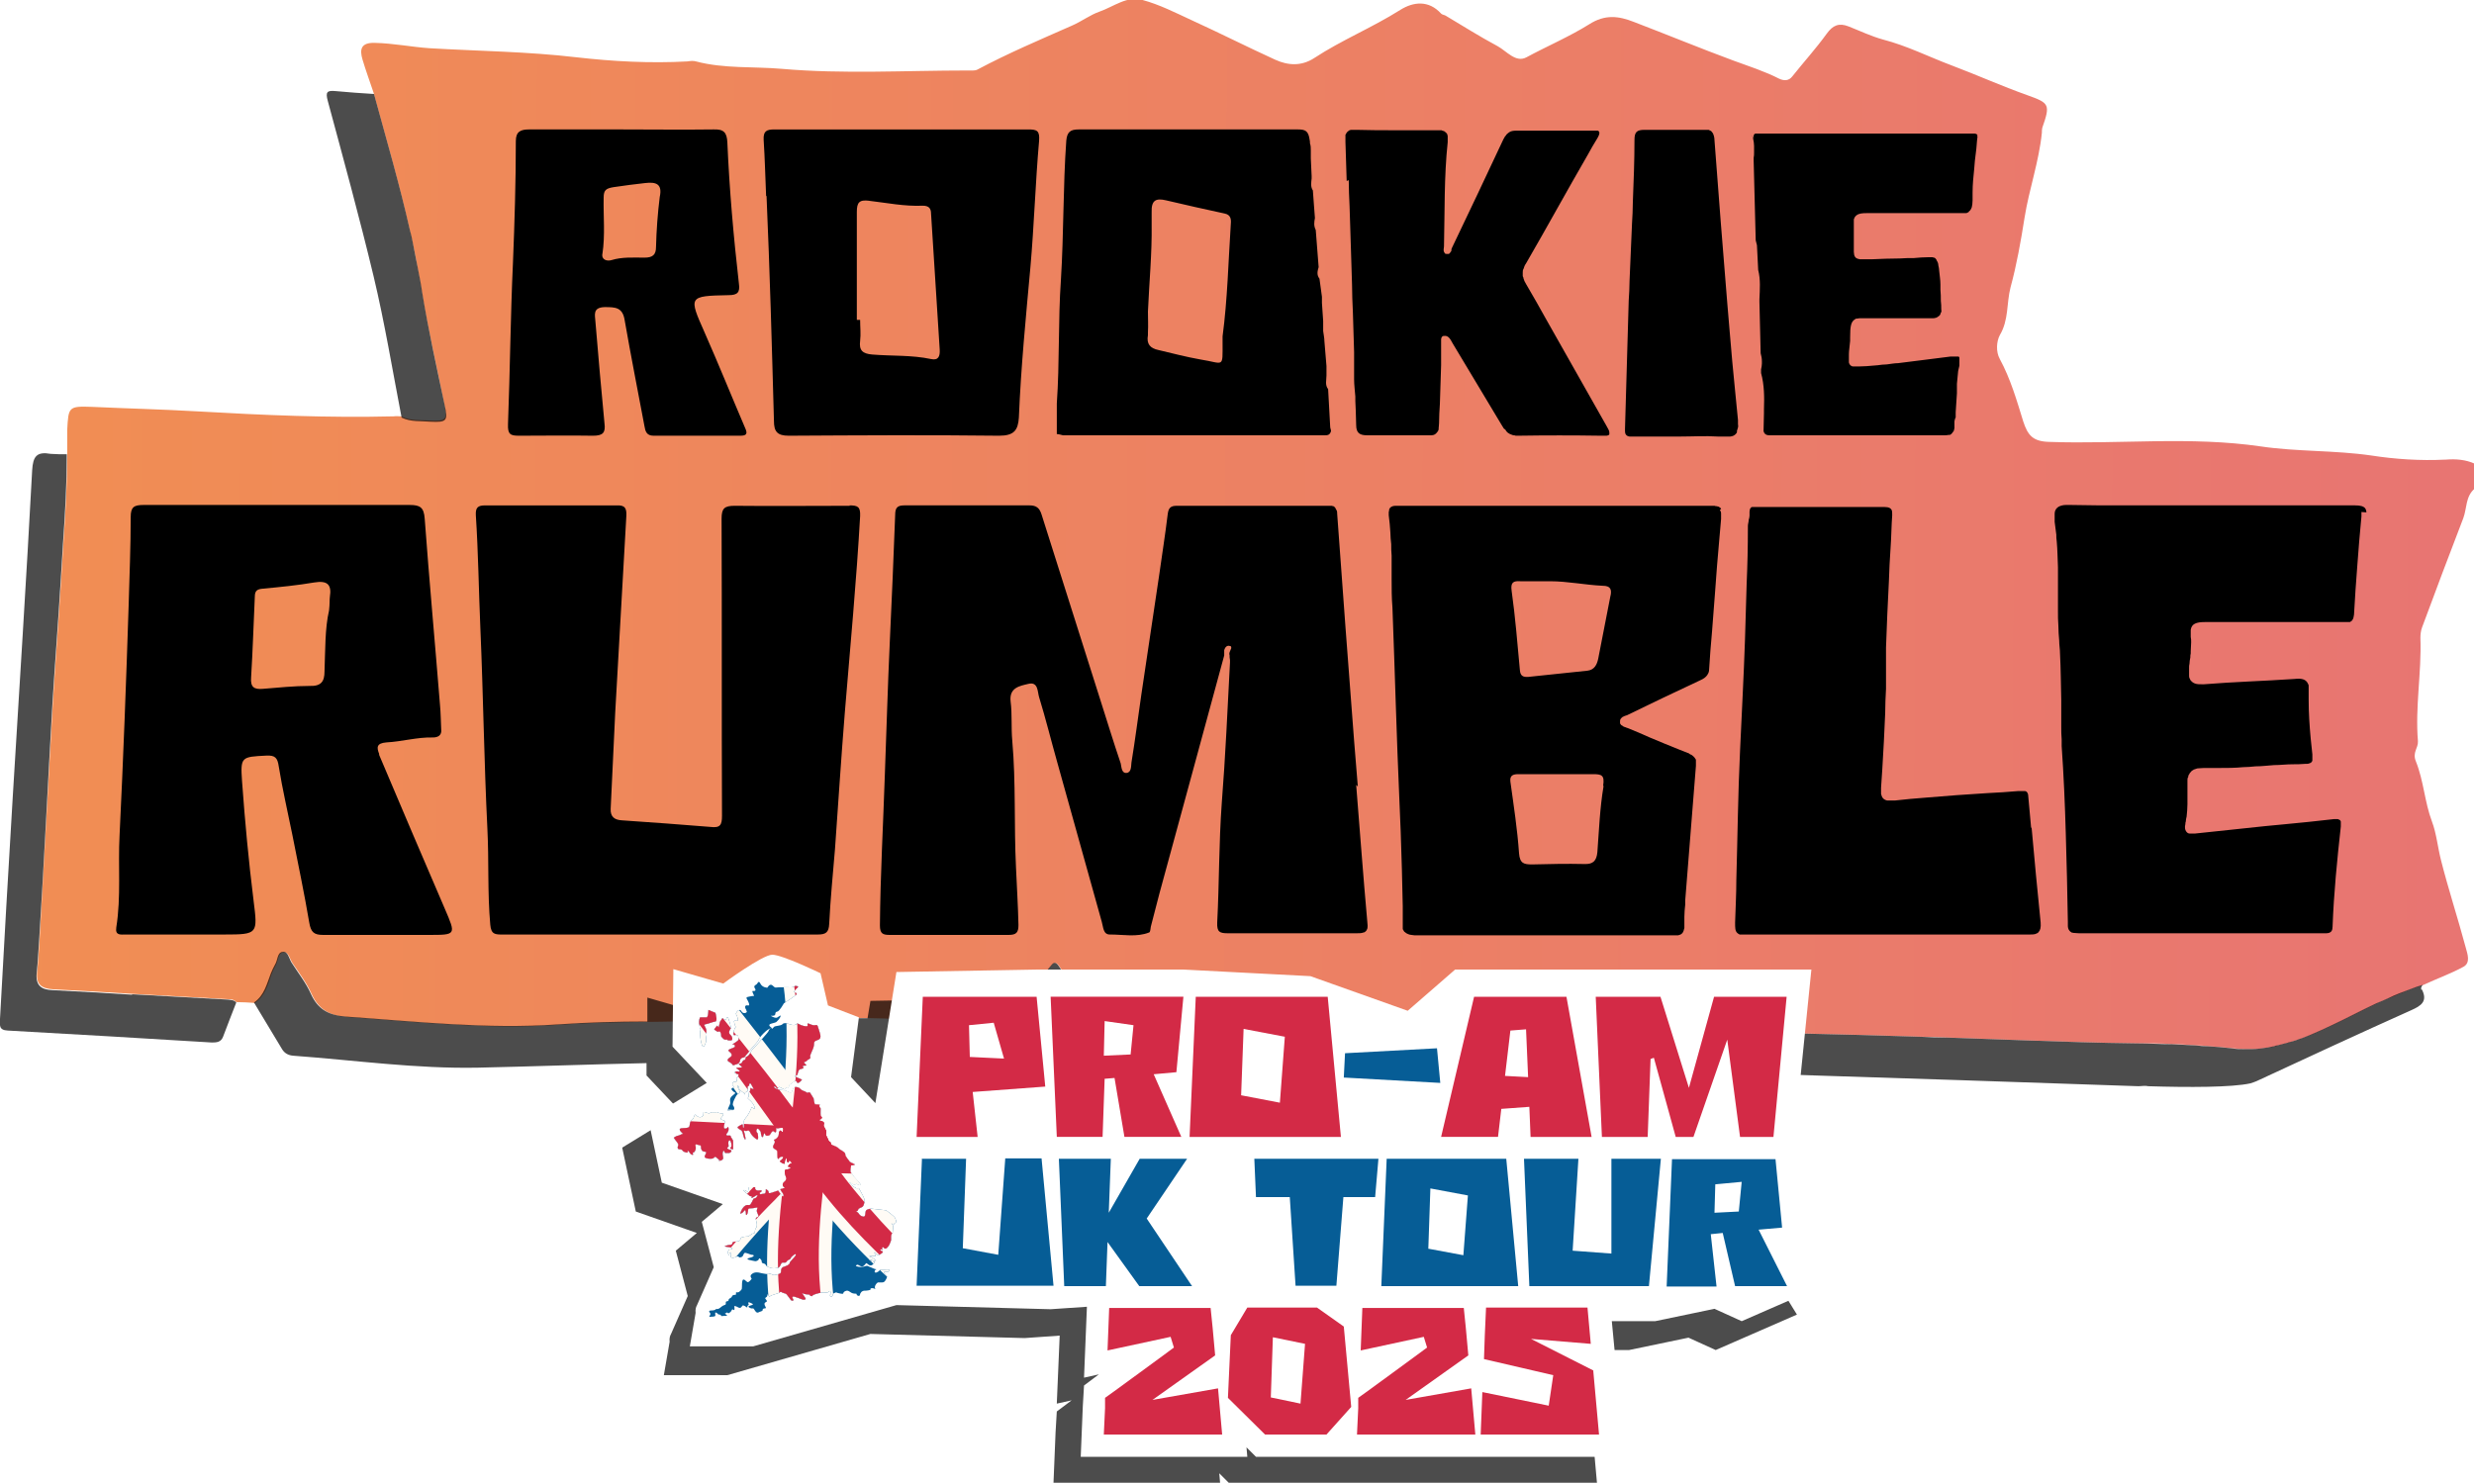 <svg xmlns="http://www.w3.org/2000/svg" xmlns:xlink="http://www.w3.org/1999/xlink" id="Layer_1" viewBox="0 0 600 360"><defs><style>      .st0 {        fill: #fffbf5;      }      .st1 {        fill: #fff;      }      .st2 {        fill: none;      }      .st3 {        fill: #d32a46;      }      .st4 {        clip-path: url(#clippath-1);      }      .st5 {        filter: url(#drop-shadow-1);      }      .st6 {        clip-path: url(#clippath-3);      }      .st7 {        fill: #065d96;      }      .st8 {        clip-path: url(#clippath-2);      }      .st9 {        fill: url(#linear-gradient);      }      .st10 {        clip-path: url(#clippath);      }      .st11 {        opacity: .7;      }    </style><linearGradient id="linear-gradient" x1="-1.6" y1="126" x2="595.9" y2="127.9" gradientUnits="userSpaceOnUse"><stop offset="0" stop-color="#f18e53"></stop><stop offset="1" stop-color="#e87572"></stop></linearGradient><filter id="drop-shadow-1" x="158.9" y="235.1" width="72.5" height="86.9" filterUnits="userSpaceOnUse"><feGaussianBlur stdDeviation=".3"></feGaussianBlur></filter><clipPath id="clippath"><path class="st2" d="M217,297c-.4-.2.2-.3.3-.5.1-.3,0-.5-.2-1-.2-.5-2.2-1.9-2.2-1.9l-3.6-.4s-.5,0-1.1.3,0,1.9-1,1.6-.8-.9-1.4-1.1c-.5-.2.2,0,.3-.5.1-.4.6-.5,1-.7.4-.2.5-1,.6-1.5,0-.6-.8-2-1.2-2.7-.4-.8-.4,0-1.1-.5-.7-.4-.8-.5-1.2-.9-.4-.4,0-.6,0-.5s.8.9,1.3.6c.5-.3.1,0,1,.2.9.2-1.4-1.9-1.6-2.3-.2-.4-.2-.3-.5-.7-.3-.3,0-1.5,0-1.7,0-.2.3,0,.8-.2.5-.2-1-.5-1.2-.9s-1-1.1-1-1.7c0-.6-1.1-.9-1.7-1.5s-1.9-.7-1.8-1.1c.1-.4-.5-.4-.6-.8s-.4-.7-.5-1.1c-.2-.4,0-.4,0-.9,0-.5-.8-1.4-.6-1.8.2-.4,0-.7-.7-.9-.7-.2,0-.3.2-.6.3-.3,0-.2-.2-.6-.2-.4,0-1.8-.1-1.9s-.5-.5-.2-.7c.3-.2-1-.2-1.1-.2-.2,0-.4-1.5-.4-1.5,0,0-.3-.4-.7-1.1-.4-.7-.5,0-1-.3-.5-.4-.6-.2-1.2-.6-.6-.4-.3-.5-1.2-.7-.9-.1-.8.5-1.1,1.1-.3.6-.9,0-1.5-.2-.7-.1-1-.2-1.3-.2-.2,0-.9-.1-1.4-.5-.5-.4.1-.5.4,0,.3.5.5-.1.6-.2s1.3.6,1.3.6c0,0,.2-.3.5-.5.3-.2.5.2.5.2,0,0,.1-.1.1-.5,0-.4.3-.4,1.2-1.1.8-.6.6.3,1,.3.4,0,1-.8,1-.8l-1.8-.8s.4-.2.6-.3.2-1.2.7-1.4,1.1-.2.8-.5c-.3-.3,0-.4.5-.4.5,0,.1-.3-.2-.6-.3-.4.3-.2.6-.6.3-.4,1-.4.8-.9s.8-1.8.9-2.9c0-1,.2-.9,1.1-1.3,1-.4.2-1.9-.1-3-.3-1.1-.5-.1-1.8-.7-1.3-.6-.5.2-.8.4-.2.2-1.5-.1-2.1-.5-.6-.3-.3,0-.6.1-.3.1-.5.3-1.5,0-1-.3-.5-.3-1.2-.3-.7,0-.4.3-1.1.5-.7.2-1.4.2-1.6.4-.1.2-.3.3-.5.5,0-.1-.1-.3-.1-.3,0,0-1.2-.7,0-1s1.2-.4,1.2-.4c0,0,.9-.8,1-1.4.1-.5-.6.4-1.1.4s-1.4-.5-1.2-.5c.2,0,.9.1,1-.3.1-.4,0-.6.5-.7.5,0,1.6-2,1.6-2,0,0,2.6-1.7,3-2.1s-.6-.7-.6-.7c0,0,.7-.9,1-1.1.3-.2-.6-.5-.9-.2-.3.3-.9.2-2,.2-1.1,0-.7,0-1.6,0-.9,0-.9.3-1.6-.4-.7-.7-1.3.5-1.3.5,0,0-1.2,0-1.7-1-.5-1-.6.1-1.1.3-.4.2-.5.5-.2.9s0,.7-.5.6.5,1.3.2,1.2c-.3,0-.4,0-1.3.2-.9.2-.3.4.1,1.5.4,1.1-.5.3-.8.7-.3.4.2,1,.2,1,0,0-.1,0,.1.3.2.4-.9.8-1.3,0s-1.2.2-1.3.5c-.1.3.2.3.4,1.2.2.9-.2.6-.6.6s-.3.2-.2.6c0,.4.4.9.3,1-.1,0-.4.5-.5,1.4-.1.9.4.3.8.5.5.2.2.2.4.7.2.5-.2.7-1.1,1.3s0,0,.2.5c.2.5-.3.5-1.2.9-.9.4.2.6.4,1.2.3.6-.6.8-.9,1.3-.3.5.8.7,1.1,1.2.3.5.5,0,1,0,.5-.2.8-.4.9-1,.1-.6.8-.7,1-.7,0,0,1.5-1.8,1.8-2.2s1.6-1.7,1.7-2.1c0-.4,2.2-2.8,2.9-2.7-.2.1-.4.2-.5.6-.2.5-2.6,3-3.1,3.6-.6.6-1,1-1.4,1.8-.4.8-1,.9-1,.9,0,0-.1.7-.3.7-.2,0-.5.3-.6.5-.1.2-.1.4-.6.4-.5,0,0,.3.4.7.4.4-.1.2-.9.3s0,.2.4.7c.4.5-.5,0-1,.3-.5.4.2.4.7.6s-.6,1-.4,1.2c.2.2,0,.6,0,.6,0,0-.2,0-.5,0-.2,0-.5.4-.5.6,0,.3.2.4.4.6s-.2.2-.5.4.1.6.5.9.5.1.1.5c-.4.3-.9.7-1,1.1s0,.6,0,1c0,.5-.5,1.1-.6,1.7s.3,0,1,.1.7-.6.3-1.1c-.4-.5.8-2.5.9-2.6s.5-.3.7-.6c.1-.3-.2-.5-.5-1.3-.3-.8.4-.2.3.2,0,.3.4.7,1,1.1.2.1.4.4.4.6,0-.4.1-.7.4-.7.4,0,.3-.5.3-1.1,0-.6.5-.2.4-.6-.1-.4.3-.4.3-.4,0,0,.9,1.4.7,1.4-.2,0-.7-.3-.7-.3,0,0,0,.6-.2.9-.1.3-.2.1-.2.5,0,.4,0,.7-.2,1-.3.3.8.5,1.5,2s-.7,0-.7.4-1,2.1-1.1,2.2c-.1,0-.7.9-.7,1,0,0,.1,1.8-.1,1.7s-.1-.7-.2-.8c0-.2-.8.3-1.1.5-.3.2,0,.5.6.8.6.3.5,1,.8,1.8s.6.8.2-.8c-.5-1.5,0-.5.6-.8s.7.5,1.1,1c.4.5,1,1,1.3,1.1.3.1.3-.5.2-1.1,0-.7-.6-.6-.3-1.3s1,.6,1,.6c0,0,0,.5.2,1,.1.5.4.1.4,0,0-.1,0-.2.2-.6.2-.4.2.6.7.5.6,0,.6,0,1.1-.8.5-.7.7.1,1,0,.3-.1,0-1.4.2-1.1.2.2.5,0,1.1,0,.6-.1.6.2.5.7,0,.5-.3.3-.5,0-.3-.2-.5.4-.5.5,0,0,0,1.1-.8,1.5-.8.3-.2.3-.2.7,0,.4-.6,1-.4,1.4.2.3.7.5.9.7s0,1.4.2,1.9.2-.3,1-.4c.8,0-.1.9-.4,1-.3.1.5.6.9.7.4.1,0-.5.5-1.2.5-.7,0,.4.4.8.3.4.3-.4.4-.4.2,0,.6.4.6.6,0,.2-.6.2-.8.7-.2.4.2.1.5.4.2.3-.5.5-1,.5-.5,0-.4,1-.2,1.5.2.5.5.9-.4,1.6-.8.7.3,1.4.3,1.4,0,0-.4.1-.9.2-.5,0-.1.4,0,.6s.6.7.5,1.1c-.2.4-.6-.3-.8-.6s-.5-.7-.5-.7c0,0-1.1.4-1.8.6-.8.2-.2-.3-.8-.7-.6-.5-.3,0-.4.3,0,.2,0,.6-.6.6-.7,0-.5.3-.8,0-.3-.4.4-.3.4-.7,0-.4-1,.2-1.4-.3-.4-.4,0-.6-.2-.6s-1.1,0-1.4,0c-.3.1,0,.7,0,1.2,0,.4-.6-.4-1.2-.5s.4.7.8,1c.4.2.4.5.8.5.5,0,0,.3.2.4.2,0,1-.6,1.3-.7.3,0-.2.8-.6.8-.4,0-.4.6-.9,1.3-.4.7-.6,0-1.4.5s-1.2,1.9-1.2,1.9c0,0,.5,0,.9-.6s.5.2.5.7.4.2.5-.7c0-1,.4-.5,1.7-.8,1.3-.3,0,.3.6,1.3.5,1,.1.8-.3,1.1-.4.3.5,1.5,0,2.4-.6.8-.1,1.3-.6,1.4-.5,0-1,.6-1.3.7s-.6,0-1.4.2c-.8.2-.3.6-.8.9-.4.3-1.7,0-1.7.6,0,.5-.8.3-1.6.6-.8.3.8.2,1.4.5.6.3-.1.4-.4.4-.2,0-.6.3-.4,1.1s.2-.1.4-.3c.2-.2.3,0,.3,0,0,0,0,.4-.1.8s.5.6,1.3.2c.8-.4.5.3,1.1.1.7-.1.6-.7.9-1,.3-.3,1.4.4,1.9.4.5,0,.7.4-.5.7-1.2.3-.5.5.5.7,1,.2.8.2,1.3,0s.2-.9.8-.3c.5.6-.1.8.7,1,.8.2.2.5,1.2.9,1,.4,1.3.3,2.1.2s.8-1.2,1.2-1.3.8.2,1.1-.3.7-.3.9-.7.2-.3.5-.6c.3-.3.8-.7.8-.3s-1.5,1.6-1.5,2c0,.4-.8.7-1.4.9-.6.2-.7.6-.7,1.2,0,.6-.8.6-1.5.8-.7.1-1.2-.6-1.3-.3-.1.2-1.4,0-2.6-.3-1.2-.2-1.7.4-1.7.4-.6.4,0,1.1,0,1.1,0,0-.4.6-.8.8s-.7-.6-1.2-.6c-.5,0-.3,1.9-.4,2.2,0,.3-.7.9-.9.9-.2,0-.5,0-.5,0,0,0,0,.7-.1.6-.2,0-.8,0-.9.4-.1.4-.7.4-.8.8,0,.4-.2.3-.5.4-.4.1,0,.6-.3.8-.4.2-.5.1-1.2.7-.7.6-1,.2-1.1.4-.1.1-.3.3-1.1.3-.8,0-.5.4-.3.6.2.3,0,.5-.2.9-.1.4,1,0,1.3-.1.4,0,0-.6.2-.9,0-.1.5.2.6.3,0,0,0,0,0,0,0,0,0,0,0,.1.2.2-.1-.1.1,0,.2.2.4,0,.6.2.2.3.3,1.1.4,1.1.4.5.3-.2.3-.3,0,0,.5-.1.8-.5.2-.4-.8-.6-.4-.7.4-.1.4-.4.6-.1s.8-.4.8-.4c0,0,.2-.4.3-.5.1,0,.2.2.4.2.2,0,.1-.7.1-.7v-.3c.1,0,.5.1,1,.4.5.2.6,0,.9-.4.2-.4,1,.3,1.2.4,0,0,0,0,0,0,0,0,0-.5.3-.6.2,0,0-.3,0-.3,0,0,0,0,0-.2,0-.3.1-.2.1-.2,0,0,.6.2.9.4s-.2.3-.8.5c-.6.2.4.6.5.6,0,0,.1,0,.3,0,.5,0-.1,0,.1,0,.3,0,.4.6.8.9.4.3.5,0,1.2-.2s0-.6.8-.7c.7,0,.1-.4,0-1-.1-.7,1-.4.4-1.1-.6-.7.2-.3.3-1.1s.3.7.6.3c.3-.4,2.2-.7,2.4-1,.3-.3.3,0,1,.2.6.1.6.2,1.2,1,.6.8.6.9,1,.8.4-.2-.3-.5-.1-.9.2-.4,2.4.8,2.8.7s.4-.2.4-.2c0,0-.2-.5-.7-1.1-.5-.6.2,0,1.1,0s.4.3.9.4c.5.1,0,0,.6-.3.6-.3,2.2-.6,2.2-.6.2.2,1,0,1.3,0,.3-.2.4-.6.7,0,.3.5-.3.3-.2.8,0,.4.5.3.6,0,.1-.3,0-.5.6-.7.5-.2.1,0,1.3.2,1.2.2.3-.2,1.2-.6s1.1.5,2.1.6c1.1,0,.3.2.9.5.7.3.5-.5.7-.6.1-.1.1-.3.5-.5.4-.2.6,0,1.5-.2.9-.2,0-.4.7-.5.6-.1,1.1.5.8,0-.2-.5.4-1.3.7-1.4.2,0,.4,0,1,0,.6,0,.8-.4,1.1-1,.3-.6,0-.5-.5-1.2-.6-.7.9-.1,1.2-.6.3-.5-1.1-.3-1.1-.3,0,0-.2,0-.7,0-.4,0-.5,0-.7.3-.2.2-1,.7-1.1.2,0-.6.6-.5.4-.6-.2,0-.8-.2-1.4-.5-.6-.2-.7-.4-1-.3-.3,0-.8.4-1.9.2-1.1-.2-.5-.4-.3-.5.2,0,.5.2.9.4.4.2.8-.2,1.1-.6s.3,0,.9.3c.6.3,1-.3,1.3-.6s-.4-.1-1.2-.6,1.5.3,1.5.3v-.2s-.6-.7-1.3-.9.2-.3.8-.2c.7.1.4,0,.2-.7-.2-.7.4.3.6.5.3.2,1.4-.6,1.4-.8,0-.2-.5-.2-.6-.5-.1-.3.5,0,.5,0,0,0-.2-.4,0-.6.3-.2.3.3.7.3.4,0,.5-.4.7-.5.2-.2.7-1.4.7-1.6,0-.2,0-.4,0-.9,0-.5.4-.9.4-.9,0,0,0-.7.1-1.2,0-.4,0-.8-.5-1Z"></path></clipPath><clipPath id="clippath-1"><path class="st2" d="M174.2,281.6c.3,0,.8,0,1.1-.4s-.2-.8,0-1.7c.3-.9.4.2.6.2.3,0,.7,0,.9,0s.5-.2.6-.5c0-.3-.5-.2-.9-.5-.4-.4.3-.4.2-.7,0-.3-.2-1,.1-1.3s.6.5.6,1.1c0,.6-.2.5-.3.7,0,.2.5.3.5.3.3.3.2-.6.2-1.1,0-.5,0-.6,0-.9,0-.3-.6-.9-.6-1.2,0-.3-.7,0-1-.2-.3-.3.6-.7.5-1.6-.1-1-.1,0-.8,0-.7,0-.1-1.3-.1-1.7,0-.4-.2-.2-.8-.5s.3-.6.4-1.2c0-.5-.4-.2-1-.4-.6-.2-.3-.3-.6-.2-.3,0-.8,0-1.1,0-.3,0-.2,0-.5.2-.3.2-.5,0-1.2-.2s-.2.3-.5.8c-.3.5-1,.6-1.6,0-.6-.7-.4.6-1.1,1.1-.7.5-.4,1.4-.7,1.7-.3.3-1.1.2-1.8.3s-.5.5,0,1c.4.5.6.2-.1.5-.8.4-.5.2-.8.3-.3,0-1,.5-1,.5,0,0,.5.7.8,1.1.3.3.4.7.2,1-.1.2-.1.7.4.7.5,0,.7.2.8.4.1.2,1.1.5,1.2.4,0,0-.2-.5.1-.4s.3.7.9.9c.6.3,0-.5.3-.5s.8-.7.6-1.5.3-.4.9-.3c.6,0,.3.6.5,1s.2.5.9.6c.6,0,0,.7-.1,1.1s.6.6,1.4.6c.7,0,.8-.2,1-.4s.3,0,.7.3c.4.3.3.5.7.5Z"></path></clipPath><clipPath id="clippath-2"><path class="st2" d="M174.3,250.2c.4,0,.4.2.5.4.1.1.1.8.1.8,0,0,.5.7.9.8s.3-.1.5,0c.2.2.4.2.8.2,0,0,.3,0,.4-.1.1,0,.3-.7-.4-1.3-.7-.6.2-1.6.2-1.6,0,0-.2-1.1-.6-2.2-.3-1.1-.7.3-.7.3l-.8-.5-.6.9-.3,1.3-.4-.4-.7.9s.6.6,1,.6Z"></path></clipPath><clipPath id="clippath-3"><path class="st2" d="M169.8,250.1c0,.8,0,2.1.4,3.3.4,1.2.8,0,1-.6s-.1-1.9-.1-1.9c0,0,.5-.6,0-1.6-.6-1-.2-.7.7-1,0,0,1.1-.4,1.7-.5s0-2.1,0-2.1l-1.7-.7s0,1.9-.5,1.8c-.5,0-1.5,0-1.5,0,0,0-.4.5-.2,1.9.2,1.4.3.5.3,1.2Z"></path></clipPath></defs><path class="st9" d="M593,111.5c-6,.3-12.1-.1-17.9-1-9-1.3-18-.9-26.8-2.2-17.1-2.5-34.2-.5-51.3-1.1-4-.1-5.2-1.6-6.3-4.9-1.6-5.2-3.1-10.4-5.7-15.2-1-1.8-.8-4.3,0-5.8,2.2-3.7,1.6-7.7,2.6-11.6,1.5-5.5,2.5-11.2,3.4-16.9,1.1-6.9,3.5-13.6,4.2-20.6,0-.4,0-.8.1-1.2,2-5.7,1.7-6-3.6-7.9-6.2-2.2-12.2-4.9-18.3-7.2-5.6-2.1-10.9-4.8-16.7-6.3-2.9-.8-5.6-2.1-8.4-3.2-2.3-.9-3.8-.3-5.3,1.8-2.6,3.6-5.6,6.9-8.3,10.3-.9,1.2-2.1,1.1-3.2.6-3.5-1.8-7.3-3-11.1-4.4-8.1-3-16.1-6.3-24.2-9.4-3.6-1.4-6.9-1.9-10.8.6-4.8,3-10.2,5.3-15.2,8-2.6,1.4-4.8-1.5-7-2.7-4.3-2.3-8.4-4.9-12.6-7.4-.3-.2-.8-.2-1.1-.5-3-3.3-6.7-2.9-9.9-.9-6.8,4.3-14.2,7.3-20.9,11.7-3.1,2-6.3,1.8-9.4.4-6.8-3.1-13.5-6.5-20.3-9.6-3.9-1.8-7.8-3.8-11.9-4.9-3.7-1.1-7,1.6-10.4,2.8-2.3.8-4.4,2.4-6.7,3.4-7.7,3.4-15.5,6.7-23,10.7-.6.3-1.6.2-2.4.2-15,0-30.1.9-45-.4-6.9-.6-14,0-20.8-1.8-.7-.2-1.4-.1-2.1,0-9,.5-18.1,0-26.9-1-11.9-1.4-23.7-1.5-35.6-2.2-4.4-.3-8.8-1.2-13.3-1.3-3.4-.1-3.7,1.6-3,4,.8,2.7,1.8,5.4,2.7,8.1,0,0,0,0,0,0,3,11,6.2,21.9,8.7,33,.2,1,.5,2,.7,3,.4,2,.9,4.1,1.2,6.1.4,2,.8,4.1,1.1,6.1,1.5,9.1,3.6,18.1,5.4,27.1.8,4,.6,4.4-3.4,4.2-2.4-.1-4.8.1-7-1-.6,0-1.2-.1-1.8,0-15.9.4-31.8-.3-47.5-1.2-8.6-.5-17.1-.7-25.7-1.1-5.7-.2-5.7,0-6,5.6,0,1.9,0,3.8,0,5.7h0c0,7.1-.4,14.2-.9,21.3-.2,3.2-.4,6.5-.6,9.7-.6,9.9-1.4,19.9-2,29.8-1.1,19-2.1,38-3.2,57-.2,2.7-.3,5.4-.6,8-.3,3.1,1.1,4,3.9,4.2,6.4.3,12.8.7,19.2,1.1,7.8.4,15.6.9,23.3,1.3.7,0,1.4.1,1.9.7,1.5,0,3,.1,4.5.2,2.5-1.7,3.2-4.5,4.1-7.1.3-.7.6-1.4,1-2.1.6-1.1.5-3,1.9-3.1,1.2-.1,1.5,1.7,2.1,2.6,1.7,2.5,3.5,4.9,4.7,7.6,1.7,3.7,4.4,5.2,8.4,5.5,17.1,1.2,34.2,3.1,51.5,1.9,11.1-.8,22.2-.6,33.3-.9,10.1-.2,20.2.1,30.3-.5,13.6-.9,27.2.9,40.8.6.7,0,1.3.3,2,.5,1.9.8,3-.4,4-1.6.6-.7.8-1.8,1.9-2.2.9-3,2.9-5.3,4.9-7.6.3-.3.6-.6.9-1,.4-.4.7-.8,1-1.2.2-.2.3-.4.5-.6,1.1-1.3,1.8.4,2.4,1.2,3.4,5,6.7,9.9,10,14.9,1.1,1.7,2.2,2,4,1.2,4.7-1.9,9.5-3.5,14.3-5.3,1.7-.7,3.4-1.1,5.2,0,7.4,4.7,15.4,5.6,24.1,4.8,1.3-.1,2.6-.2,4-.3,1.3,0,2.6-.2,4-.2,1.3,0,2.6-.1,4-.1.7,0,1.3,0,2,0,2.7,0,5.3,0,8-.1.7,0,1.3,0,2,0,1.3,0,2.7,0,4,0,1.3,0,2.7,0,4,0,1.4,0,2.8,0,4.2,0,2.5,0,4.9,0,7.4-.1s4.9-.1,7.3-.2c4.9-.2,9.8-.4,14.7-.7,1.1,0,2.2,0,3.3-.1.5,0,1.1,0,1.6,0,2.7,0,5.4.2,8.1.3,1.6.1,3.3.2,4.9.3,2.7.2,5.4.3,8.1.4,9.9.2,19.7.4,29.6.6,9.9.2,19.7.5,29.6.8,2.2,0,4.3.1,6.5.2,6.5.2,13,.5,19.6.7,8.7.3,17.4.6,26.1.7,2.9,0,5.9,0,8.8.2,2,0,3.9.2,5.8.3,1,0,1.9.1,2.9.2,1.9.1,3.9.3,5.8.5,1.1.1,2.2.2,3.3.2.3,0,.5,0,.8,0,.3,0,.5,0,.8,0,1.3,0,2.6-.2,3.9-.4.5,0,1-.2,1.5-.3.3,0,.5-.1.8-.2.8-.2,1.5-.4,2.3-.6.2,0,.5-.1.7-.2.7-.2,1.5-.5,2.2-.7,1-.4,2-.7,2.9-1.1,1.7-.7,3.4-1.5,5.1-2.3.9-.4,1.8-.9,2.7-1.3,1.8-.9,3.6-1.8,5.4-2.7.9-.4,1.8-.9,2.7-1.3.9-.4,1.8-.8,2.8-1.2,1.9-.8,3.7-1.6,5.6-2.3,1-.3,1.9-.7,2.9-1,3.2-1.5,6.6-2.7,9.7-4.4,1.7-1,.9-3.1.5-4.6-1.9-7.1-4.2-14.1-6-21.2-.8-3.1-1.1-6.5-2.2-9.4-1.8-4.8-2-9.9-3.9-14.6-.9-2.2.6-3.2.5-4.9-.7-8.3.9-16.6.6-25,0-.9.1-1.8.4-2.6,3.3-8.9,6.6-17.7,10-26.5.9-2.4.5-5.3,2.8-7.2v-6c-2.2-1-4.6-1.2-7-1Z"></path><g><path d="M329.3,190.8c-.3-3.7-.6-7.4-.9-11.1-1.4-18.3-2.8-36.7-4.1-55,0-.4,0-.7-.2-1s-.1-.2-.2-.4c-.1-.2-.3-.4-.5-.5-.1,0-.2,0-.4-.1-.1,0-.3,0-.4,0s-.3,0-.5,0c-12.2,0-24.4,0-36.7,0-1.5,0-2,.5-2.2,2-.6,5-1.4,10-2.1,15-1.4,9.6-2.9,19.2-4.3,28.8-.8,5.5-1.5,11-2.4,16.5-.1.9,0,2.4-1.2,2.5-1.2.1-1.2-1.4-1.4-2.3-1.8-5.3-3.4-10.6-5.1-15.9-4.7-14.8-9.4-29.7-14.1-44.5-.5-1.6-1.3-2.2-2.9-2.2-10.1,0-20.2,0-30.4,0-1.7,0-2.2.6-2.2,2.3-.4,10.2-.8,20.5-1.3,30.7-.5,10.7-.8,21.5-1.2,32.2-.4,12.2-1.1,24.5-1.2,36.7,0,2,.7,2.3,2.4,2.3,9.6,0,19.2,0,28.8,0,1.9,0,2.4-.6,2.4-2.4-.1-4.7-.4-9.3-.6-14-.5-10.2,0-20.5-.9-30.7-.3-3.2,0-6.4-.4-9.5-.4-3.4,2.2-3.8,4.3-4.3,2.4-.6,2.2,1.9,2.6,3.2,1.6,5.2,2.9,10.5,4.4,15.8,3.6,12.9,7.2,25.8,10.8,38.7.4,1.3.3,3.2,2.1,3.1,3.1,0,6.4.7,9.4-.5.3-.1.3-.9.4-1.4.7-2.7,1.4-5.4,2.1-8.1,5.2-19.2,10.5-38.4,15.7-57.7,0-.5,0-.9,0-1.3.2-.7.7-1.2,1.3-1,.2,0,.4.1.4.3,0,0,0,0,0,0,0,0,0,0,0,.1,0,0,0,0,0,0,0,0,0,0,0,.1,0,0,0,0,0,0,0,0,0,0,0,0,0,0,0,0,0,0,0,0,0,.2-.1.3,0,0,0,0,0,0-.2.5-.5,1-.3,1.4h0s0,0,0,0c0,0,0,0,0,0h0s0,0,0,0c0,.4,0,.8.1,1.2,0,.1,0,.2,0,.3s0,.2,0,.3c-.6,11.4-1.1,22.8-2,34.2-.7,9.6-.6,19.3-1.1,28.9-.1,2.3.6,2.6,2.6,2.6,5.2,0,10.4,0,15.6,0,5.2,0,10.4,0,15.6,0,.7,0,1.2,0,1.7-.2.2,0,.3-.1.4-.2.1,0,.2-.2.3-.3,0-.1.2-.3.2-.4.1-.4.1-1,0-1.7-1-11.1-1.8-22.1-2.7-33.2Z"></path><path d="M206.1,122.7c-9.3,0-18.6.1-27.9,0-2.5,0-3.2.6-3.2,3.1.1,24,0,48.1.1,72.1,0,2.2-.4,3-2.8,2.7-7.2-.6-14.3-1.1-21.5-1.6-1.7-.1-2.8-.8-2.7-2.8.4-7.7.7-15.5,1.1-23.3.9-15.9,1.8-31.8,2.7-47.7.1-1.9-.3-2.7-2.4-2.6-10.6,0-21.2,0-31.8,0-1.8,0-2.4.5-2.3,2.4.6,9.1.7,18.3,1.1,27.4.7,16.2.9,32.4,1.7,48.6.4,7.8,0,15.5.7,23.3.2,2.4,1.2,2.4,3,2.4,12.6,0,25.2,0,37.9,0,12.8,0,25.6,0,38.5,0,2,0,2.7-.5,2.8-2.6.3-6.1.9-12.1,1.4-18.1.8-11.1,1.5-22.2,2.4-33.3,1.3-15.8,2.8-31.7,3.7-47.5.1-2.3-.6-2.6-2.6-2.6Z"></path><path d="M417.4,123.5c0-.2-.2-.3-.3-.4,0,0-.2-.1-.3-.2-.1,0-.2,0-.4-.1-.2,0-.4,0-.6-.1-.3,0-.7,0-1.2,0-12.4,0-24.8,0-37.2,0-12.6,0-25.2,0-37.8,0-.1,0-.2,0-.3,0-.1,0-.2,0-.3,0-.2,0-.4,0-.6,0-.7,0-1.3.3-1.5.9,0,.2,0,.4-.1.6,0,.2,0,.5,0,.8.2,1.4.3,2.8.4,4.2,0,.9.1,1.9.2,2.8,0,.9,0,1.9.1,2.8,0,.9,0,1.9,0,2.8,0,.9,0,1.9,0,2.8,0,2.3,0,4.7.2,7,.6,15.7,1,31.4,1.7,47.1.1,2.4.2,4.8.3,7.2.2,6,.4,12.1.5,18.1,0,1.2,0,2.4,0,3.6,0,.4,0,.7,0,1,0,.1,0,.2,0,.3,0,.1,0,.2,0,.4,0,0,0,.2,0,.2,0,.2.2.4.3.6,0,0,.1.2.2.2.2.2.5.4.8.5.4.2.9.2,1.6.3.2,0,.3,0,.5,0,5,0,10,0,15,0,15,0,30,0,45.1,0,1.1,0,1.9,0,2.5,0,.2,0,.4,0,.5,0,.2,0,.4,0,.6-.1.7-.2,1-.7,1.2-1.7,0-.2,0-.5,0-.8,0-.5,0-1.1,0-1.9,0-1,.1-1.9.2-2.9,0-.3,0-.6,0-1,.9-10.9,1.7-21.8,2.6-32.7,0-.3,0-.6,0-.9,0-.2,0-.3,0-.5,0-.2-.1-.3-.2-.4,0-.1-.2-.3-.3-.4-.2-.2-.3-.3-.6-.5,0,0-.2,0-.2-.1-.2,0-.3-.2-.5-.3s-.2,0-.3-.1c-.6-.2-1.2-.5-1.8-.7-1.2-.5-2.5-1-3.7-1.5s-2.4-1-3.6-1.5c-1.8-.8-3.6-1.6-5.4-2.3-.2,0-.4-.2-.6-.2-.3-.1-.5-.2-.7-.4,0,0-.1,0-.2-.1,0,0,0,0-.1-.1,0,0-.1-.2-.2-.3,0,0,0-.1,0-.2,0-.1,0-.2,0-.4,0-.4.2-.6.4-.8,0,0,.2-.1.2-.2,0,0,0,0,.1,0,.3-.2.7-.3,1-.4,3-1.4,5.9-2.9,8.9-4.3,3-1.4,5.9-2.8,8.9-4.2.7-.3,1.3-.7,1.7-1.3,0,0,0-.1.1-.2.2-.3.3-.7.3-1.1.2-3,.4-6.1.7-9.1.2-3,.5-6.1.7-9.1.3-4.6.7-9.1,1.1-13.7.1-1.5.3-3,.4-4.6,0-.5,0-.9,0-1.3,0-.4-.1-.6-.3-.9ZM388.9,190.7c-.9,5.3-1.1,10.7-1.5,16-.2,2.1-1,3-3.2,2.9-4.2-.1-8.4,0-12.6.1-2,0-3-.2-3.2-2.7-.4-5.8-1.3-11.6-2.1-17.4-.2-1.6.8-1.8,2-1.8,3.1,0,6.2,0,9.3,0,2.9,0,5.8,0,8.7,0,2.1,0,2.9.2,2.5,2.8ZM390.6,144.4c-1,5.1-2,10.3-3,15.4-.3,1.4-.9,2.7-2.6,2.9-4.8.5-9.5,1-14.3,1.5-1.3.1-2-.2-2.1-1.7-.6-6.4-1.1-12.8-2-19.2-.3-2.1.5-2.4,2.1-2.3,2.4,0,4.8,0,7.2,0,4.3,0,8.5.9,12.8,1.1,1.9,0,2.2.9,1.9,2.4Z"></path><path d="M92,183c-.7-1.7-.7-2.7,1.7-2.9,3.8-.2,7.5-1.3,11.3-1.2,1.2,0,2.2-.5,2-2-.1-2-.1-4-.3-6-1.2-15-2.6-30.1-3.7-45.1-.2-2.7-1.1-3.3-3.6-3.3-2.7,0-5.3,0-8,0-8,0-15.9,0-23.9,0-10.9,0-21.8,0-32.7,0-2.3,0-3.1.5-3.1,2.9,0,7.2-.3,14.3-.5,21.5-.6,18.6-1.3,37.2-2.2,55.7-.4,7.4.4,14.9-.8,22.4-.3,2,1.1,1.7,2.3,1.7,8,0,16,0,24,0,8.1,0,8-.2,7-8.2-1.2-9.6-2.1-19.3-2.8-29-.4-5.9-.2-5.9,5.9-6.2,2.1-.1,2.7.5,3,2.6.9,5.6,2.2,11.1,3.3,16.6,1.4,7.1,2.9,14.2,4.1,21.3.4,2.4,1.2,3,3.4,3,8.5,0,17,0,25.5,0,6.8,0,6.7,0,4-6.3-5.4-12.5-10.7-25-16-37.5ZM80,144.8c-.1.8,0,1.6-.2,3.3-1,4.3-.9,9.6-1.1,14.8,0,2.4-.8,3.6-3.6,3.5-3.8,0-7.5.4-11.3.7-2.2.2-3.1-.4-2.9-2.8.4-6.5.6-13.1.9-19.6,0-1.5.7-1.8,2-1.9,4.2-.4,8.3-.8,12.4-1.5,3.1-.5,4.3.4,3.8,3.5Z"></path><path d="M573.9,124.3c0-.4-.1-.7-.3-1-.4-.5-1.2-.7-2.4-.7-2.9,0-5.8,0-8.7,0-2.9,0-5.8,0-8.7,0-2.9,0-5.8,0-8.7,0-2.9,0-5.8,0-8.7,0-7.1,0-14.3,0-21.4,0-4.3,0-8.6,0-12.8-.1-.4,0-.8,0-1.2,0-.7,0-1.3.2-1.7.4-.2.1-.4.3-.5.4-.3.3-.5.8-.5,1.3,0,.3,0,.6,0,.9,0,.3,0,.7,0,1.1.1,1,.3,2.1.4,3.1,0,.5,0,1.1.1,1.6.2,2.1.2,4.2.3,6.3,0,.5,0,1.1,0,1.6,0,1.2,0,2.4,0,3.6,0,1.8,0,3.6,0,5.4,0,1.2,0,2.4.1,3.6,0,1.2.1,2.4.2,3.6,0,1.1.2,2.1.2,3.2.2,3.7.2,7.5.3,11.2,0,1.1,0,2.1,0,3.2,0,1.1,0,2.1,0,3.2,0,1.1,0,2.1.1,3.2,0,.5,0,1.1,0,1.6.5,7.1.8,14.2,1,21.3.2,7.1.4,14.2.5,21.3,0,.4,0,.8,0,1.1,0,.3.1.6.2.8.1.2.3.4.4.5,0,0,.2.1.3.2s.2,0,.4.1c.4,0,.8.1,1.4.1,2.4,0,4.8,0,7.2,0,2.4,0,4.8,0,7.2,0,4.8,0,9.6,0,14.4,0,5,0,9.9,0,14.9,0,5,0,9.9,0,14.9,0,.2,0,.3,0,.5,0,1.1,0,2.4.2,2.4-1.6.3-8.1,1.1-16.2,2-24.3,0-.4,0-.8,0-1.1,0-.1,0-.2-.1-.3,0,0-.1-.2-.2-.2-.1,0-.3-.2-.5-.2-.1,0-.3,0-.5,0,0,0-.2,0-.3,0-4.2.5-8.3.9-12.5,1.3-1.4.1-2.8.3-4.2.4-2.8.3-5.7.6-8.5.9-2.8.3-5.7.6-8.5.9-.5,0-1,0-1.4,0-.3,0-.6-.2-.8-.5-.3-.4-.4-1-.2-1.8,0-.2,0-.4.1-.6,0-.4.1-.8.2-1.2.1-1,.2-2,.2-3,0-.4,0-.8,0-1.2,0-.2,0-.4,0-.6,0-.4,0-.8,0-1.2,0-.6,0-1.2,0-1.8,0-.2,0-.5,0-.7,0-.1,0-.2,0-.3,0-.3,0-.6.2-.8,0,0,0-.2,0-.2,0-.2.2-.4.3-.6,0-.1.1-.2.2-.3.2-.2.3-.4.5-.5.1,0,.2-.1.3-.2.3-.1.6-.2.9-.3.5,0,1-.1,1.6-.1.2,0,.4,0,.5,0,1,0,2,0,3,0,2,0,4,0,6-.2,1,0,2-.1,3-.2,1.5,0,3-.2,4.5-.3,1.5,0,3-.2,4.5-.2,1,0,2,0,3-.1.4,0,.8,0,1-.1.4-.1.7-.3.8-.7,0-.1,0-.2,0-.4,0,0,0-.2,0-.2,0-.2,0-.4,0-.6,0-.1,0-.2,0-.3-.1-1.3-.3-2.5-.4-3.8-.3-3.2-.5-6.3-.5-9.5,0-.6,0-1.3,0-1.9,0-.2,0-.3,0-.5,0-.3,0-.6,0-.8,0-.2,0-.4-.1-.5s-.1-.3-.2-.4c-.5-.8-1.4-1.1-3.1-.9-7.3.5-14.7.7-22.1,1.3-.9,0-1.6,0-2.1-.2-.3-.1-.6-.3-.8-.5,0,0-.1-.2-.2-.2-.1-.2-.2-.4-.3-.6s-.1-.5-.1-.7c0,0,0-.2,0-.3,0-.3,0-.7,0-1,0-.2,0-.3,0-.5,0-.3,0-.7.1-1,0-.5.1-1,.2-1.5,0-.3,0-.7.1-1,0-.2,0-.3,0-.5,0-.7.1-1.5.1-2.2,0-.4,0-.9-.1-1.3,0-.3,0-.6,0-.9,0-.3,0-.5,0-.8.1-.7.4-1.2,1-1.5s1.4-.4,2.4-.4c2.8,0,5.6,0,8.3,0,5.6,0,11.1,0,16.7,0,2.8,0,5.6,0,8.3,0,.2,0,.3,0,.5,0,.3,0,.7,0,1,0,.1,0,.3,0,.4,0,.5-.2.9-.7,1-1.8.2-4,.5-7.9.8-11.9.3-4,.6-7.9,1-11.9,0-.2,0-.4,0-.6,0-.2,0-.4,0-.5Z"></path><path d="M492.6,200.9c-.2-2.6-.5-5.1-.7-7.7,0-.6-.2-1-.5-1.2,0,0-.2-.1-.3-.1,0,0-.1,0-.2,0-.1,0-.2,0-.4,0,0,0-.1,0-.2,0-.1,0-.3,0-.4,0s-.3,0-.4,0c-2.5.2-5,.4-7.5.5-2.5.2-5,.3-7.5.5-2.5.2-5,.4-7.5.6-2.5.2-5,.4-7.5.7-.4,0-.7,0-1,0s-.6,0-.8,0c-.9-.2-1.3-.7-1.5-1.6,0-.2,0-.5,0-.7,0-.1,0-.3,0-.4,0-.1,0-.3,0-.4.1-1.5.2-3,.3-4.5.3-4.5.5-9.1.7-13.6,0-2,.1-4,.2-5.9,0-1.3,0-2.6,0-4,0-1.3,0-2.6,0-4,0-.7,0-1.3,0-2,.2-5.4.4-10.7.7-16.1.1-2.7.2-5.4.4-8s.2-5.4.4-8c0-.5,0-.9-.1-1.2-.2-.5-.7-.8-1.7-.8-10.3,0-20.6,0-30.9,0-.2,0-.3,0-.5,0-.1,0-.2,0-.3,0,0,0-.1,0-.2,0,0,0-.2,0-.3,0-.2,0-.4.3-.5.5,0,.2-.1.4-.1.6,0,.2,0,.3,0,.5s0,.3,0,.5c0,.3-.1.7-.2,1,0,.5-.2,1-.2,1.5,0,.2,0,.3,0,.5,0,4.5-.1,9-.3,13.5-.1,4.5-.3,9-.4,13.5-.3,9-.8,18-1.2,27-.5,10.4-.6,20.9-.9,31.3,0,3.5-.2,7-.3,10.4,0,1.3,0,2,.5,2.5.2.2.4.3.6.4,0,0,.2,0,.3,0,.3,0,.6,0,1,0,.1,0,.3,0,.4,0,2.9,0,5.7,0,8.6,0,8.6,0,17.1,0,25.7,0,11.4,0,22.8,0,34.2,0,.8,0,1.5,0,1.9-.3.2,0,.3-.2.4-.3.4-.4.6-1.1.5-2.3-.8-7.7-1.5-15.4-2.2-23.1Z"></path><path d="M185.9,47.5c.8,18.2,1.3,36.4,1.8,54.6,0,2.6.8,3.6,3.6,3.6,17-.1,34-.2,51,0,3.6,0,4.6-1.3,4.8-4.4.5-12.2,1.7-24.4,2.8-36.5.9-10.2,1.2-20.4,2.1-30.6.2-2.5-.5-2.8-2.6-2.8-2.6,0-5.1,0-7.7,0-7.7,0-15.3,0-23,0-10.3,0-20.6,0-30.9,0-1.9,0-2.7.4-2.6,2.5.3,4.6.4,9.1.6,13.7ZM210.7,48.7c4.3.5,8.7,1.4,13.1,1.2,1.4,0,2,.6,2,1.9.7,11,1.4,22,2.1,33,.1,1.6-.3,2.7-2.1,2.3-4.7-1-9.5-.7-14.3-1.1-2.3-.2-3.2-1-2.9-3.3.2-1.7,0-3.4,0-5.1-.3,0-.6,0-.8,0,0-8.7,0-17.5,0-26.2,0-2.3.6-3,3-2.7Z"></path><path d="M327.1,43.7c0,2.1.1,4.2.2,6.3s.1,4.2.2,6.3c.1,4.2.3,8.5.4,12.8,0,2.2.1,4.3.2,6.5.1,3.3.2,6.5.3,9.8,0,.4,0,.8,0,1.3,0,1.7,0,3.5,0,5.3,0,1.4.2,2.8.3,4.2,0,.4,0,.8,0,1.1,0,.8.1,1.5.1,2.3,0,1.1.1,2.3.1,3.5,0,2,.9,2.5,2.7,2.5,1.8,0,3.6,0,5.4,0,.6,0,1.2,0,1.8,0,.6,0,1.2,0,1.8,0,.6,0,1.2,0,1.8,0,1.2,0,2.4,0,3.6,0,.1,0,.3,0,.4,0,.3,0,.5,0,.7,0,.7,0,1.1-.3,1.4-.7.2-.2.3-.4.4-.7,0,0,0-.2,0-.3,0-.3.1-.7.1-1.2,0-1.6.1-3.1.2-4.7.1-3.1.2-6.3.3-9.4,0-1.6,0-3.1,0-4.7,0-.2,0-.3,0-.5,0-.1,0-.2,0-.4,0-.1,0-.2,0-.4,0-.1,0-.2,0-.3,0-.2.1-.4.2-.6,0,0,.2-.1.3-.2,0,0,.1,0,.2,0,1.1-.2,1.6.9,2.1,1.8,4,6.7,8,13.3,12,20,0,0,.1.2.2.3.1.2.2.4.4.5s.3.3.4.5c.1.1.3.3.4.4.2.1.3.2.5.3.3.1.5.2.8.3.2,0,.4,0,.6.1.2,0,.5,0,.7,0,6.6-.1,13.2-.1,19.8,0,.6,0,1,0,1.4,0,.2,0,.3,0,.5-.1.1,0,.2-.1.3-.2,0,0,0,0,0-.1,0-.1,0-.2,0-.4,0-.4-.3-.9-.7-1.6-4.9-8.6-9.7-17.2-14.6-25.8-1.6-2.9-3.2-5.7-4.9-8.6-.3-.5-.5-.9-.6-1.3,0-.2-.1-.4-.2-.6,0-.3,0-.6,0-.9s0-.6.2-.9c.1-.4.3-.9.6-1.3,5.1-8.8,9.9-17.6,15-26.4.7-1.3,1.4-2.5,2.2-3.8.8-1.3.7-1.8.2-2,0,0-.1,0-.2,0-.1,0-.3,0-.4,0-.2,0-.5,0-.8,0-1.5,0-3.1,0-4.6,0-1.5,0-3.1,0-4.6,0-1.5,0-3.1,0-4.6,0-1.5,0-3.1,0-4.6,0-.7,0-1.3.1-1.7.4-.3.2-.5.4-.7.6,0,.1-.2.3-.3.4-.1.2-.3.5-.4.7-4.1,8.8-8.3,17.6-12.5,26.4,0,0,0,.2-.1.2,0,0,0,.2,0,.3,0,.1,0,.3-.2.4,0,.1-.1.2-.2.3,0,0-.1.1-.2.2-.1,0-.2,0-.4,0s0,0-.2,0c-.2,0-.3,0-.4-.2,0,0-.2-.2-.2-.3-.2-.4,0-.9,0-1.3.2-8.4,0-16.9.9-25.3,0-.3,0-.5,0-.7,0-.2,0-.4,0-.6,0-.2,0-.4-.1-.5,0-.2-.1-.3-.2-.4,0,0-.1-.1-.2-.2-.1-.1-.3-.2-.4-.3-.2,0-.4-.1-.6-.2-.2,0-.5,0-.8,0-.1,0-.2,0-.3,0-1.6,0-3.3,0-4.9,0-1.6,0-3.3,0-4.9,0-3.3,0-6.5,0-9.8-.1-.1,0-.3,0-.4,0-.3,0-.5,0-.7,0-.3,0-.6.1-.8.3-.3.2-.5.5-.7.9,0,.2,0,.4,0,.6,0,.3,0,.7,0,1.1.1,3.2.2,6.3.3,9.5Z"></path><path d="M125.8,105.7c6,0,12-.1,18,0,2.4,0,3.1-.7,2.8-3-.8-8.2-1.5-16.4-2.2-24.7-.1-1.6-.7-3.4,2.2-3.5,2.6,0,4.4,0,4.9,3.2,1.5,8.6,3.2,17.2,4.8,25.7.2,1.2.5,2.3,2.2,2.3,7,0,14,0,21,0,1.5,0,1.9-.4,1.2-1.9-3.3-7.7-6.4-15.4-9.8-23.1-3.9-8.8-4-8.9,5.8-9.1,2.2,0,2.8-.7,2.5-2.8-1.3-11.4-2.3-22.7-2.8-34.2-.1-2.5-.9-3.3-3.4-3.2-7.4.1-14.8,0-22.2,0-7.5,0-15,0-22.5,0-2,0-3.2.5-3.2,2.8,0,9.9-.3,19.7-.7,29.6-.6,13-.7,26.1-1.2,39.1-.1,2.5.6,2.8,2.7,2.8ZM146.1,61.6c.7-4.6.2-9.1.3-13.7,0-1.8.6-2.2,2.4-2.5,2.6-.4,5.1-.7,7.7-1,2.6-.3,4.2.2,3.5,3.4-.5,4-.8,8.1-.9,12.1,0,1.9-.8,2.6-2.8,2.6-2.7,0-5.4-.2-8,.6-1,.3-2.5,0-2.2-1.6Z"></path><path d="M424.9,32.8c.1.3.3.7.3,1,.1.5.2,1,.2,1.6,0,.5,0,1,0,1.6,0,.4,0,.9-.1,1.3,0,.2,0,.4,0,.6.2,6.5.3,12.9.5,19.4h0c.1.4.2.8.3,1.2h0s0,0,0,0,0,0,0,0c.1,2,.2,4,.3,6,0,0,0,0,0,0,0,0,0,0,0,0,.6,2.3.4,4.7.3,7.1,0,.2,0,.4,0,.6.1,4.2.2,8.4.3,12.5.2.7.3,1.3.3,2,0,0,0,0,0,0,0,.2,0,.3,0,.5,0,.5-.1.9-.2,1.4,0,0,0,.1,0,.2,0,.2,0,.4,0,.7h0c.8,2.9.8,5.9.7,8.8,0,.3,0,.6,0,.9,0,1.5-.1,3-.1,4.4.3,1.1,1.2,1,2,1,0,0,.1,0,.2,0,10.4,0,20.7,0,31.1,0,3.5,0,6.9,0,10.4,0,.5,0,.8,0,1.2-.1,0,0,.2,0,.2,0,.2,0,.3-.1.4-.2,0,0,.1,0,.2-.2.2-.2.3-.4.5-.7,0-.2,0-.3.1-.5,0,0,0-.2,0-.3,0-.4,0-.8,0-1.2h0c0-.2,0-.4.1-.6,0-.2.1-.4.2-.5h0c0-.4,0-.8,0-1.1,0,0,0,0,0,0,0,0,0,0,0,0,0,0,0-.1,0-.2h0s.3-4.6.3-4.6v-.4c0,0,0,0,0,0,0-.6,0-1.2,0-1.8,0,0,0,0,0-.1l.3-3.1h0s0,0,0,0c.1-.4.2-.9.3-1.3,0,0,0-.1,0-.2,0,0,0-.2,0-.2,0,0,0-.1,0-.2,0-.2,0-.4,0-.6,0,0,0,0,0,0,0,0,0-.2,0-.3,0,0,0-.2,0-.3,0-.1,0-.3-.2-.4h0c-.7,0-1.4,0-2,0-4.2.5-8.4,1.1-12.7,1.6-.9,0-1.8.2-2.7.3-.7,0-1.5.1-2.2.2-2.1.2-3.6.3-4.6.3-.1,0-.3,0-.4,0s-.2,0-.3,0c-.2,0-.4,0-.6,0-.3,0-.5-.1-.6-.2-.1,0-.2-.2-.3-.3-.1-.2-.2-.3-.2-.6s0-.5,0-.8c0-.3,0-.7,0-1.1,0-.8.2-1.9.3-3.2,0-.3,0-.6,0-.9,0-2.6.2-3.7,1.1-4.3,0,0,.2-.1.3-.2,0,0,.1,0,.2,0,.2,0,.4-.1.7-.1,0,0,.2,0,.3,0,.2,0,.4,0,.6,0,.4,0,.9,0,1.5,0,.1,0,.3,0,.4,0,1.2,0,2.3,0,3.5,0,2.3,0,4.6,0,6.9,0,1.2,0,2.3,0,3.5,0,0,0,.2,0,.3,0,.2,0,.4,0,.6,0,.3,0,.6,0,.8-.1.2,0,.3-.1.5-.2.3-.2.6-.4.7-.7,0-.2.1-.3.2-.5s0-.4,0-.7c0-.7,0-1.3-.1-2,0-.9,0-1.8-.1-2.7,0-.4,0-.9,0-1.3,0-1.1-.2-2.2-.3-3.3,0-.4-.1-.9-.2-1.3,0-.5-.2-.9-.4-1.2,0-.2-.2-.3-.3-.5,0,0-.2-.2-.3-.2-.1,0-.2,0-.4-.1-.1,0-.3,0-.5,0,0,0-.2,0-.3,0,0,0-.2,0-.3,0-1.1,0-2.3.1-3.4.2-1.1,0-2.3,0-3.4.1-2.3,0-4.6.1-6.9.2-.6,0-1.1,0-1.5,0-.3,0-.6,0-.9,0,0,0-.2,0-.2,0-.2,0-.4,0-.6-.1-.1,0-.2,0-.3-.1-.1,0-.3-.1-.4-.3,0,0-.1-.1-.2-.2,0,0,0-.2-.1-.3,0-.2-.1-.5-.1-.8,0-.2,0-.3,0-.5s0-.4,0-.6c0-.4,0-.9,0-1.5,0-.3,0-.6,0-.9,0-.9,0-1.8,0-2.7,0-.6,0-1.1,0-1.5s.1-.4.2-.6c0,0,0-.2.1-.2.1-.1.2-.3.4-.4.5-.4,1.3-.5,2.4-.5,2.8,0,5.6,0,8.3,0,1.9,0,3.7,0,5.6,0,.9,0,1.9,0,2.8,0,.9,0,1.9,0,2.8,0,.9,0,1.9,0,2.8,0,.2,0,.3,0,.4,0,.4,0,.8,0,1.1,0,.1,0,.2,0,.3,0,.2,0,.4-.1.5-.2,0,0,.2,0,.2-.2.1-.1.3-.2.4-.4.1-.2.2-.3.3-.6.1-.4.2-1,.2-1.7,0-.6,0-1.3,0-1.9,0-1.9.2-3.9.4-5.8.1-1.3.2-2.6.4-3.9s.2-2.6.4-3.9c-.1-.1-.1-.3,0-.4-.2-.1-.4-.3-.7-.3,0,0,0,0-.1,0-8.7,0-17.4,0-26.1,0-8.7,0-17.4,0-26.1,0-.2,0-.3,0-.5,0-.1,0-.2,0-.3,0-.3,0-.5.3-.5.6,0,0,0,.2,0,.3s0,.2.1.4Z"></path><path d="M421.2,104.7c.1-.3.2-.6.3-1s0-.5,0-.8c0-.3,0-.6,0-1-.2-2.4-.5-4.7-.7-7.1-.5-4.7-.9-9.5-1.3-14.2s-.4-4.7-.6-7.1c-1.1-13.2-2.1-26.3-3.1-39.5,0-.7-.2-1.3-.4-1.7-.1-.2-.3-.3-.4-.5-.2-.1-.4-.2-.6-.3-.2,0-.5,0-.9,0s-.2,0-.3,0c-1.2,0-2.4,0-3.6,0-3.6,0-7.2,0-10.8,0-1.8,0-2.4.5-2.4,2.4,0,5.1-.2,10.1-.4,15.2,0,1.7-.1,3.4-.2,5.1-.2,4.7-.4,9.3-.6,14,0,1.6-.1,3.1-.2,4.7-.3,10.4-.6,20.8-.9,31.1,0,.2,0,.4,0,.6,0,.6.2.9.5,1.1.2.1.4.2.6.2.2,0,.4,0,.6,0,3.9,0,7.8,0,11.7,0,3,0,6.1-.2,9.1,0,.4,0,.9,0,1.3,0,0,0,0,0,.1,0,.4,0,.8,0,1.1,0,.2,0,.3,0,.5,0,.3,0,.5-.1.8-.2.4-.2.7-.5.9-.9Z"></path><path d="M257.6,105.6c.2,0,.3,0,.5,0,20.8,0,41.5,0,62.3,0,0,0,.1,0,.2,0,0,0,.1,0,.2,0,.1,0,.2,0,.3,0,0,0,0,0,0,0,0,0,0,0,.1,0,.7,0,1.3,0,1.6-1,0-.4-.2-.7-.2-1.1,0,0,0,0,0,0h0s0,0,0,0c0,0,0,0,0,0,0,0,0,0,0,0-.2-3-.3-6.1-.5-9.1h0s0,0,0,0c-.8-1-.4-2.2-.4-3.3h0s0,0,0,0c0-.7,0-1.4,0-2.1h0c0,0,0-.1,0-.1h0s0,0,0,0c0,0,0-.1,0-.1-.2-2-.3-4-.5-6-.2-.3-.4-.6-.4-1,0,.3.2.7.4,1,0-.8-.2-1.6-.3-2.5,0-.4,0-.9,0-1.3,0-.3,0-.6,0-.8,0,0,0-.2,0-.3-.1-1.5-.2-2.9-.3-4.4h0s0,0,0,0c0-.5,0-1,0-1.5-.2-1.5-.4-3-.6-4.4h0c-.7-.9-.5-1.8-.2-2.8h0s0,0,0,0c-.2-3-.5-6-.7-9h0s0,0,0,0c-.5-1-.4-1.9-.2-2.9,0,0,0,0,0,0-.2-2.2-.3-4.4-.5-6.7h0c-.6-.9-.4-1.9-.3-2.9h0s0,0,0,0c0-.2,0-.4,0-.6-.1-1.4-.1-2.9-.2-4.3,0-.6,0-1.3,0-1.9,0-.6,0-1.2-.2-1.7,0-.3,0-.6-.1-1-.3-2-1-2.4-2.8-2.4-17.7,0-35.5,0-53.2,0-2,0-2.8.6-3,2.7-.8,11.2-.6,22.5-1.3,33.7-.7,10-.3,20.1-1,30.1h0c0,1.3,0,2.6,0,3.8,0,1.2,0,2.4,0,3.6.5,0,1,.2,1.5.3,0,0,0,0,0,0ZM278.4,81.3c0-.2,0-.5,0-.7.1-1.6,0-3.3,0-5,.3-7,1-14.1.9-21.1,0-1,0-2,0-3-.1-2.9,1-3.5,3.5-2.9,4.7,1.1,9.5,2.2,14.2,3.2,1.5.3,1.6,1.4,1.5,2.5-.6,9.1-.8,18.3-2,27.3,0,.5,0,1,0,1.5,0,6.4.4,5-5.4,4.1-3.4-.6-6.8-1.5-10.2-2.3-1.9-.4-2.9-1.4-2.5-3.6Z"></path></g><g class="st11"><path d="M32,241.3c-6.4-.4-12.8-.8-19.2-1.1-2.8-.1-4.2-1.1-3.9-4.2.3-2.7.4-5.4.6-8,1.2-19,2.1-38,3.2-57,.6-9.9,1.4-19.9,2-29.8.2-3.2.4-6.5.6-9.7.5-7.1.9-14.2.9-21.3-1.3,0-2.6,0-3.9-.1-3.4-.6-4.3.6-4.5,4-1.4,26.4-3.1,52.7-4.7,79.1-1.1,18-2.1,36-3.1,54,0,1.4-.4,2.7,1.9,2.8,16.5.9,33,1.9,49.5,2.9,1.2,0,2.2-.1,2.7-1.4,1.1-2.8,2.1-5.6,3.2-8.3-.5-.6-1.2-.6-1.9-.7-7.8-.4-15.6-.9-23.3-1.3Z"></path><path d="M90.6,67c2.7,11.3,4.6,22.9,6.8,34.3,2.2,1.1,4.7.8,7,1,4,.2,4.3-.2,3.4-4.2-1.9-9-3.9-18-5.4-27.1-.3-2.1-.7-4.1-1.1-6.1s-.8-4.1-1.2-6.1c-.2-1-.4-2-.7-3-2.5-11.1-5.7-22-8.7-33,0,0,0,0,0,0-3.1-.2-6.2-.4-9.3-.7-2.1-.2-2.5.2-1.9,2.4,3.8,14.1,7.7,28.3,11.1,42.5Z"></path><path d="M587.3,240.2c-.3-.5,0-1,.3-1.3-1,.3-1.9.6-2.9,1-1.9.7-3.8,1.4-5.6,2.3-.9.4-1.8.8-2.8,1.2-.9.4-1.8.9-2.7,1.3-1.8.9-3.6,1.8-5.4,2.7-.9.4-1.8.9-2.7,1.3-1.7.8-3.4,1.6-5.1,2.3-1,.4-1.9.8-2.9,1.1-.7.3-1.5.5-2.2.7-.2,0-.5.2-.7.2-.7.2-1.5.4-2.3.6-.3,0-.5.1-.8.2-.5.1-1,.2-1.5.3-1.3.2-2.6.4-3.9.4-.3,0-.5,0-.8,0-.3,0-.5,0-.8,0-1.1,0-2.2,0-3.3-.2-1.9-.2-3.9-.4-5.8-.5-1,0-1.9-.1-2.9-.2-1.9-.1-3.9-.2-5.8-.3-2.9,0-5.9-.2-8.8-.2-8.7-.1-17.4-.4-26.1-.7-6.5-.2-13-.5-19.6-.7-2.2,0-4.3-.1-6.5-.2-9.9-.3-19.7-.6-29.6-.8-1.3,0-2.6,0-3.9,0l.9-8.4h-86.4l-9.1,7.9c-.2,0-.5,0-.7,0-2.4,0-4.8,0-7.2,0l-18.1-6.4-30.8-1.6h-18.7c-1.6-2.3-3.1-4.6-4.7-6.9-.6-.8-1.3-2.6-2.4-1.2-.2.2-.3.4-.5.6-.3.4-.7.8-1,1.2-.3.3-.6.6-.9,1-1.5,1.7-3,3.3-4,5.3h-3.3l-34.2.6-.7,4.2c-3.8,0-7.7,0-11.5.2-1.7.1-3.4.2-5.2.2l-1-4.4s-9.3-4.5-11.7-4.5-11.9,7-11.9,7l-12.1-3.5v5.8c-7.3,0-14.5.2-21.7.7-17.3,1.2-34.3-.7-51.5-1.9-4-.3-6.7-1.7-8.4-5.5-1.2-2.7-3.1-5.1-4.7-7.6-.6-1-.9-2.8-2.1-2.6-1.4.1-1.2,2-1.9,3.1-.4.7-.7,1.4-1,2.1-1,2.6-1.6,5.4-4.1,7.1,2.3,3.8,4.5,7.5,6.8,11.3.6,1,1.5,1.5,2.7,1.6,15,1.1,29.8,3.2,44.9,2.9,13.6-.3,27.2-.8,40.8-1.1v3s8.3,8.8,8.3,8.8l-14.2,8.7,3.3,15.5,14.8,5.2-5.1,4.3,2.9,11-4.1,9.3c-.2.3-.4,1-.3,1.8l-1.4,8.1h15.4l34.7-10,37.4,1,8.5-.6-.7,16.5,3.6-.8-3.6,2.7-.3,5.1-.5,12.2h40.4l-.2-2.3,2.3,2.3h89.3l-2.2-24.5h0s-.7-7.7-.7-7.7h10.7l14.4-3,6.6,3,19.7-8.6-6.6-10.7,2.8-4.7-3.5-17,2.6-25.9c29.2.9,58.3,1.9,87.5,2.9.8,0,1.7-.2,2.4,0,9.8.3,20.3.3,24.8-.7.5-.2,1-.3,1.4-.5,12.5-5.8,25-11.6,37.5-17.2,2.5-1.1,4.2-2.2,2.6-5.2Z"></path></g><g><path class="st1" d="M435.5,301.3l2.8-4.7-3.5-17,4.5-44.4h-86.4l-11.5,10-23.6-8.4-30.8-1.6h-35.4l-34.2.6-5.1,31.8-5.9-6.3,1.9-14.5-7.5-2.9-1.8-7.8s-9.3-4.5-11.7-4.5-11.9,7-11.9,7l-12.1-3.5-.2,18.8,8.3,8.8-14.2,8.7,3.3,15.5,14.8,5.2-5.1,4.3,2.9,11-4.1,9.3c-.2.3-.4,1-.3,1.8l-1.4,8.1h15.4l34.7-10,37.4,1,8.8-.6-.7,17.2,3.6-.8-3.6,2.7-.3,5.1-.5,12.2h40.4l-.2-2.3,2.3,2.3h89.3l-2.2-24.5h0s-.8-8.4-.8-8.4h10.5l14.4-3,6.6,3,19.7-8.6-6.6-10.7Z"></path><g><path class="st3" d="M295.4,336.8l1,11.2h-28.7l.3-6.4v-2.5c.1,0,16.7-12.2,16.7-12.2l-.8-2.6-15.3,3.3.4-10.3h24.6l.5,4.9h0l.6,6.6-15.2,10.8,15.9-2.8Z"></path><path class="st3" d="M325.9,321.8l1.8,19.5-6,6.7h-14.9l-9-8.9.7-15.2,4-6.7h16.9l6.5,4.6ZM308.2,339l7.2,1.5,1.1-14.5-7.8-1.6-.5,14.6Z"></path><path class="st3" d="M356.8,336.8l1,11.2h-28.7l.3-6.4v-2.5c.1,0,16.7-12.2,16.7-12.2l-.8-2.6-15.3,3.3.4-10.3h24.6l.5,4.9h0l.6,6.6-15.2,10.8,15.9-2.8Z"></path><path class="st3" d="M386.4,332.5l1.4,15.5h-28.7l.4-10.3,16.1,3.3,1.1-7.4-16.8-3.9.2-5.8.3-6.7h24.6l.8,8.8-14.5-1.2,15.2,7.7Z"></path></g><g><g><path class="st3" d="M253.4,263.6l-17.5,1.3,1.2,10.9h-14.8l1.5-34h27.6l2.1,21.8ZM241,248.1l-6,.6.2,7.7,8.3.4-2.5-8.7Z"></path><path class="st3" d="M285.3,260.1l-5.5.5,6.7,15.2h-13.8l-2.4-14.3-2.4.2-.5,14.1h-11.1l-1.5-34h32.2l-1.7,18.3ZM267.9,247.7l-.2,8.4,6.5-.3.7-7.1-7-1Z"></path><path class="st3" d="M325.1,275.8h-36.6l1.5-34h32l3.2,34ZM301,265.7l9.4,1.8,1.2-16-10-1.9-.6,16.1Z"></path><path class="st7" d="M326.2,255.5l22.3-1.2.8,8.4-23.4-1.3.3-5.9Z"></path><path class="st3" d="M357.5,241.8h22.4l6.1,34h-14.8l-.3-7.3-6.8.5-.8,6.8h-13.8l8-34ZM370.6,261.3l-.5-11.6-3.8.3-1.3,11,5.6.3Z"></path><path class="st3" d="M430.2,275.8h-8.2l-3.1-23.6-8.2,23.6h-4.3l-5.3-19.2-.8.3-.7,18.9h-11.1l-1.5-34h15.7l6.9,22.1,6.1-22.1h17.6l-3.2,34Z"></path></g><g><path class="st7" d="M223.5,281.1h10.8l-.8,21.7,8.6,1.6,1.7-23.4h8.8l2.9,30.9h-33.2l1.3-30.9Z"></path><path class="st7" d="M289.1,312h-12.8l-7.7-10.7-.4,10.7h-10.1l-1.3-30.9h12.6l-.5,13.1,7.5-13.1h11.5l-9.8,14.5,11,16.4Z"></path><path class="st7" d="M334.3,281.1l-.8,9.3h-7.7l-1.7,21.5h-9.9l-1.4-21.5h-8.2l-.4-9.3h30.2Z"></path><path class="st7" d="M368.2,312h-33.2l1.3-30.9h29l2.9,30.9ZM346.3,302.9l8.6,1.6,1.1-14.5-9.1-1.7-.5,14.6Z"></path><path class="st7" d="M390.7,281.1h12.1l-2.9,30.9h-29l-1.3-30.9h13.2l-1.4,22.3,9.4.7v-23Z"></path><path class="st7" d="M420.8,312l-3-12.9-2.9.3,1.4,12.7h-12.1l1.3-30.9h25.1l1.6,16.6-5.7.5,6.9,13.7h-12.6ZM416,287.2l-.2,7,5.9-.3.7-7.2-6.4.6Z"></path></g></g><g class="st5"><path class="st1" d="M182.8,317.7s0,0,0,0c0,0,0,0,0,0Z"></path><path class="st1" d="M181.6,317.6s0,0,0,0c0,0,0,0,0,0Z"></path><g class="st10"><g><path class="st7" d="M158.9,320.3c1.5-28.5,3-56.8,4.5-85.2,22.7,3.1,45.3,6.3,68,9.4-.4,23.8-.8,47.5-1.2,71.2-23.8,1.5-47.5,3.1-71.3,4.6Z"></path><g><g><path class="st0" d="M222.1,316.2c-5.6-5.1-11.4-10.5-16.5-16-5.2-5.6-9.7-11.3-14.1-17.4-4.4-6-8.7-12.2-13.5-18.7-4.7-6.5-10-13.2-15-20.2.2-2.9.3-5.9.5-8.8,3,.4,5.9.8,8.9,1.2,5.2,6.7,10.5,13.3,15.3,19.6,4.9,6.3,9.2,12.4,13.5,18.2,4.3,5.8,8.6,11.5,13.5,16.9,4.8,5.4,10.2,10.6,15.7,15.6,0,3-.1,6.1-.2,9.1-2.7.2-5.4.3-8.1.5Z"></path><path class="st0" d="M186.8,318.5c-3.6-26.7,6.8-53,3.2-79.7,5,.7,10,1.4,15,2.1,3.8,25.7-6.3,50.9-2.5,76.6-5.2.3-10.5.7-15.7,1Z"></path><path class="st0" d="M160.6,287c.3-6.2.7-12.5,1-18.7,24.1,1.4,47.2,2.7,69.3,4,0,5.2-.2,10.4-.3,15.7-24.4-.4-47.7-.7-70-1Z"></path><path class="st0" d="M166.9,319.7c5.1-6.6,9.9-13,15.3-19.1,5.3-6.1,11.2-12,17.1-17.6,5.9-5.6,11.8-11,17.1-16.2,5.3-5.2,10.1-10.2,14.8-14.9,0-2.5,0-4.9.1-7.4-3-.4-5.9-.8-8.9-1.2-4.5,4.7-9,9.5-14,14.6-5,5.1-10.7,10.3-16.4,15.8-5.8,5.5-11.6,11.2-17,17.1-5.5,5.9-10.5,12.1-15.5,18.5-.2,3.6-.4,7.3-.6,10.9,2.7-.2,5.4-.3,8.1-.5Z"></path></g><g><path class="st3" d="M163.1,239.8c0-1.6.2-3.1.2-4.7,1,.1,2,.3,3.1.4,8.4,11.3,17.6,22,25,32.1.3.4.5.7.8,1,.6.9,1.3,1.8,1.9,2.7,0,0,0,0,0,0,0,.1.2.2.3.4,1.1,1.5,2.1,3,3.2,4.4,1.2,1.7,2.5,3.4,3.7,5,0,0,0,0,0,0,.6.8,1.2,1.6,1.9,2.5.6.7,1.1,1.4,1.7,2.2.2.3.5.6.7.9,1,1.3,2.1,2.6,3.1,3.8,6.3,7.8,14.1,15.2,21.4,22.1,0,1,0,2,0,2.9-1.5,0-3,.2-4.5.3-8.6-7.7-17.6-16-24.7-24.8-.7-.8-1.3-1.7-2-2.5,0-.1-.2-.2-.3-.3,0,0-.1-.2-.2-.3-1-1.3-2-2.6-3-3.9-.1-.2-.2-.3-.3-.5-1.2-1.6-2.3-3.2-3.5-4.8,0-.1-.2-.3-.3-.4-.5-.7-1.1-1.5-1.6-2.3-.6-.9-1.2-1.7-1.8-2.6-1.2-1.7-2.4-3.3-3.6-5-1-1.4-2-2.8-3.1-4.3-5.6-7.8-12.1-16-18.1-24.5Z"></path><path class="st3" d="M231.3,248.4c0-1.3,0-2.6,0-3.9-1-.1-2-.3-3.1-.4-8,7.5-15.6,15.6-25.2,24.3-.3.3-.6.6-1,.9-.8.8-1.7,1.6-2.5,2.4,0,0,0,0,0,0-.1.1-.2.2-.3.3-1.4,1.3-2.8,2.7-4.3,4.1-1.7,1.6-3.3,3.2-5,4.8,0,0,0,0,0,0-.8.8-1.6,1.6-2.5,2.4-.7.7-1.4,1.4-2.2,2.2-.3.3-.6.6-.9.9-1.3,1.3-2.6,2.6-3.8,4-7.8,8.3-14.3,17.1-21.5,26.3,0,1.2-.1,2.3-.2,3.5,1.5,0,3-.2,4.5-.3,8.1-10.2,15.6-19.9,24.7-28.9.8-.9,1.7-1.7,2.5-2.5.1-.1.2-.2.3-.3,0,0,.2-.2.3-.3,1.3-1.3,2.6-2.6,3.9-3.9.1-.1.3-.3.4-.4,1.6-1.5,3.1-3,4.7-4.5.1-.1.3-.2.4-.4.7-.7,1.4-1.4,2.2-2,.8-.8,1.6-1.5,2.4-2.3,1.5-1.5,3.1-2.9,4.6-4.3,1.2-1.2,2.5-2.4,3.7-3.5,6.6-6.4,12.1-12.4,18-18.1Z"></path><path class="st3" d="M189.5,318.3c-3.8-26.6,6.8-52.6,3.1-79.2,3.2.4,6.3.9,9.5,1.3,3.9,25.9-6.6,51.3-2.6,77.2-3.3.2-6.7.4-10,.6Z"></path><path class="st3" d="M160.8,283.6c.2-4,.4-8,.6-11.9,23.8,1.2,46.9,2.3,69.4,3.5,0,3.3-.1,6.6-.2,10-24-.5-47.3-1-69.9-1.5Z"></path></g></g></g></g><path class="st1" d="M180.8,266c0,0,0,.1,0,.2,0,.3,0,.1,0-.2Z"></path><g class="st4"><g><path class="st7" d="M158.9,320.3c1.5-28.5,3-56.8,4.5-85.2,22.7,3.1,45.3,6.3,68,9.4-.4,23.8-.8,47.5-1.2,71.2-23.8,1.5-47.5,3.1-71.3,4.6Z"></path><g><g><path class="st0" d="M222.1,316.2c-5.6-5.1-11.4-10.5-16.5-16-5.2-5.6-9.7-11.3-14.1-17.4-4.4-6-8.7-12.2-13.5-18.7-4.7-6.5-10-13.2-15-20.2.2-2.9.3-5.9.5-8.8,3,.4,5.9.8,8.9,1.2,5.2,6.7,10.5,13.3,15.3,19.6,4.9,6.3,9.2,12.4,13.5,18.2,4.3,5.8,8.6,11.5,13.5,16.9,4.8,5.4,10.2,10.6,15.7,15.6,0,3-.1,6.1-.2,9.1-2.7.2-5.4.3-8.1.5Z"></path><path class="st0" d="M186.8,318.5c-3.6-26.7,6.8-53,3.2-79.7,5,.7,10,1.4,15,2.1,3.8,25.7-6.3,50.9-2.5,76.6-5.2.3-10.5.7-15.7,1Z"></path><path class="st0" d="M160.6,287c.3-6.2.7-12.5,1-18.7,24.1,1.4,47.2,2.7,69.3,4,0,5.2-.2,10.4-.3,15.7-24.4-.4-47.7-.7-70-1Z"></path><path class="st0" d="M166.9,319.7c5.1-6.6,9.9-13,15.3-19.1,5.3-6.1,11.2-12,17.1-17.6,5.9-5.6,11.8-11,17.1-16.2,5.3-5.2,10.1-10.2,14.8-14.9,0-2.5,0-4.9.1-7.4-3-.4-5.9-.8-8.9-1.2-4.5,4.7-9,9.5-14,14.6-5,5.1-10.7,10.3-16.4,15.8-5.8,5.5-11.6,11.2-17,17.1-5.5,5.9-10.5,12.1-15.5,18.5-.2,3.6-.4,7.3-.6,10.9,2.7-.2,5.4-.3,8.1-.5Z"></path></g><g><path class="st3" d="M163.1,239.8c0-1.6.2-3.1.2-4.7,1,.1,2,.3,3.1.4,8.4,11.3,17.6,22,25,32.1.3.4.5.7.8,1,.6.9,1.3,1.8,1.9,2.7,0,0,0,0,0,0,0,.1.2.2.3.4,1.1,1.5,2.1,3,3.2,4.4,1.2,1.7,2.5,3.4,3.7,5,0,0,0,0,0,0,.6.8,1.2,1.6,1.9,2.5.6.7,1.1,1.4,1.7,2.2.2.3.5.6.7.9,1,1.3,2.1,2.6,3.1,3.8,6.3,7.8,14.1,15.2,21.4,22.1,0,1,0,2,0,2.9-1.5,0-3,.2-4.5.3-8.6-7.7-17.6-16-24.7-24.8-.7-.8-1.3-1.7-2-2.5,0-.1-.2-.2-.3-.3,0,0-.1-.2-.2-.3-1-1.3-2-2.6-3-3.9-.1-.2-.2-.3-.3-.5-1.2-1.6-2.3-3.2-3.5-4.8,0-.1-.2-.3-.3-.4-.5-.7-1.1-1.5-1.6-2.3-.6-.9-1.2-1.7-1.8-2.6-1.2-1.7-2.4-3.3-3.6-5-1-1.4-2-2.8-3.1-4.3-5.6-7.8-12.1-16-18.1-24.5Z"></path><path class="st3" d="M231.3,248.4c0-1.3,0-2.6,0-3.9-1-.1-2-.3-3.1-.4-8,7.5-15.6,15.6-25.2,24.3-.3.3-.6.6-1,.9-.8.8-1.7,1.6-2.5,2.4,0,0,0,0,0,0-.1.1-.2.2-.3.3-1.4,1.3-2.8,2.7-4.3,4.1-1.7,1.6-3.3,3.2-5,4.8,0,0,0,0,0,0-.8.8-1.6,1.6-2.5,2.4-.7.7-1.4,1.4-2.2,2.2-.3.3-.6.6-.9.9-1.3,1.3-2.6,2.6-3.8,4-7.8,8.3-14.3,17.1-21.5,26.3,0,1.2-.1,2.3-.2,3.5,1.5,0,3-.2,4.5-.3,8.1-10.2,15.6-19.9,24.7-28.9.8-.9,1.7-1.7,2.5-2.5.1-.1.2-.2.3-.3,0,0,.2-.2.3-.3,1.3-1.3,2.6-2.6,3.9-3.9.1-.1.3-.3.4-.4,1.6-1.5,3.1-3,4.7-4.5.1-.1.3-.2.4-.4.7-.7,1.4-1.4,2.2-2,.8-.8,1.6-1.5,2.4-2.3,1.5-1.5,3.1-2.9,4.6-4.3,1.2-1.2,2.5-2.4,3.7-3.5,6.6-6.4,12.1-12.4,18-18.1Z"></path><path class="st3" d="M189.5,318.3c-3.8-26.6,6.8-52.6,3.1-79.2,3.2.4,6.3.9,9.5,1.3,3.9,25.9-6.6,51.3-2.6,77.2-3.3.2-6.7.4-10,.6Z"></path><path class="st3" d="M160.8,283.6c.2-4,.4-8,.6-11.9,23.8,1.2,46.9,2.3,69.4,3.5,0,3.3-.1,6.6-.2,10-24-.5-47.3-1-69.9-1.5Z"></path></g></g></g></g><g class="st8"><g><path class="st7" d="M158.9,320.3c1.5-28.5,3-56.8,4.5-85.2,22.7,3.1,45.3,6.3,68,9.4-.4,23.8-.8,47.5-1.2,71.2-23.8,1.5-47.5,3.1-71.3,4.6Z"></path><g><g><path class="st0" d="M222.1,316.2c-5.6-5.1-11.4-10.5-16.5-16-5.2-5.6-9.7-11.3-14.1-17.4-4.4-6-8.7-12.2-13.5-18.7-4.7-6.5-10-13.2-15-20.2.2-2.9.3-5.9.5-8.8,3,.4,5.9.8,8.9,1.2,5.2,6.7,10.5,13.3,15.3,19.6,4.9,6.3,9.2,12.4,13.5,18.2,4.3,5.8,8.6,11.5,13.5,16.9,4.8,5.4,10.2,10.6,15.7,15.6,0,3-.1,6.1-.2,9.1-2.7.2-5.4.3-8.1.5Z"></path><path class="st0" d="M186.8,318.5c-3.6-26.7,6.8-53,3.2-79.7,5,.7,10,1.4,15,2.1,3.8,25.7-6.3,50.9-2.5,76.6-5.2.3-10.5.7-15.7,1Z"></path><path class="st0" d="M160.6,287c.3-6.2.7-12.5,1-18.7,24.1,1.4,47.2,2.7,69.3,4,0,5.2-.2,10.4-.3,15.7-24.4-.4-47.7-.7-70-1Z"></path><path class="st0" d="M166.9,319.7c5.1-6.6,9.9-13,15.3-19.1,5.3-6.1,11.2-12,17.1-17.6,5.9-5.6,11.8-11,17.1-16.2,5.3-5.2,10.1-10.2,14.8-14.9,0-2.5,0-4.9.1-7.4-3-.4-5.9-.8-8.9-1.2-4.5,4.7-9,9.5-14,14.6-5,5.1-10.7,10.3-16.4,15.8-5.8,5.5-11.6,11.2-17,17.1-5.5,5.9-10.5,12.1-15.5,18.5-.2,3.6-.4,7.3-.6,10.9,2.7-.2,5.4-.3,8.1-.5Z"></path></g><g><path class="st3" d="M163.1,239.8c0-1.6.2-3.1.2-4.7,1,.1,2,.3,3.1.4,8.4,11.3,17.6,22,25,32.1.3.4.5.7.8,1,.6.9,1.3,1.8,1.9,2.7,0,0,0,0,0,0,0,.1.2.2.3.4,1.1,1.5,2.1,3,3.2,4.4,1.2,1.7,2.5,3.4,3.7,5,0,0,0,0,0,0,.6.8,1.2,1.6,1.9,2.5.6.7,1.1,1.4,1.7,2.2.2.3.5.6.7.9,1,1.3,2.1,2.6,3.1,3.8,6.3,7.8,14.1,15.2,21.4,22.1,0,1,0,2,0,2.9-1.5,0-3,.2-4.5.3-8.6-7.7-17.6-16-24.7-24.8-.7-.8-1.3-1.7-2-2.5,0-.1-.2-.2-.3-.3,0,0-.1-.2-.2-.3-1-1.3-2-2.6-3-3.9-.1-.2-.2-.3-.3-.5-1.2-1.6-2.3-3.2-3.5-4.8,0-.1-.2-.3-.3-.4-.5-.7-1.1-1.5-1.6-2.3-.6-.9-1.2-1.7-1.8-2.6-1.2-1.7-2.4-3.3-3.6-5-1-1.4-2-2.8-3.1-4.3-5.6-7.8-12.1-16-18.1-24.5Z"></path><path class="st3" d="M231.3,248.4c0-1.3,0-2.6,0-3.9-1-.1-2-.3-3.1-.4-8,7.5-15.6,15.6-25.2,24.3-.3.3-.6.6-1,.9-.8.8-1.7,1.6-2.5,2.4,0,0,0,0,0,0-.1.1-.2.2-.3.3-1.4,1.3-2.8,2.7-4.3,4.1-1.7,1.6-3.3,3.2-5,4.8,0,0,0,0,0,0-.8.8-1.6,1.6-2.5,2.4-.7.7-1.4,1.4-2.2,2.2-.3.3-.6.6-.9.9-1.3,1.3-2.6,2.6-3.8,4-7.8,8.3-14.3,17.1-21.5,26.3,0,1.2-.1,2.3-.2,3.5,1.5,0,3-.2,4.5-.3,8.1-10.2,15.6-19.9,24.7-28.9.8-.9,1.7-1.7,2.5-2.5.1-.1.2-.2.3-.3,0,0,.2-.2.3-.3,1.3-1.3,2.6-2.6,3.9-3.9.1-.1.3-.3.4-.4,1.6-1.5,3.1-3,4.7-4.5.1-.1.3-.2.4-.4.7-.7,1.4-1.4,2.2-2,.8-.8,1.6-1.5,2.4-2.3,1.5-1.5,3.1-2.9,4.6-4.3,1.2-1.2,2.5-2.4,3.7-3.5,6.6-6.4,12.1-12.4,18-18.1Z"></path><path class="st3" d="M189.5,318.3c-3.8-26.6,6.8-52.6,3.1-79.2,3.2.4,6.3.9,9.5,1.3,3.9,25.9-6.6,51.3-2.6,77.2-3.3.2-6.7.4-10,.6Z"></path><path class="st3" d="M160.8,283.6c.2-4,.4-8,.6-11.9,23.8,1.2,46.9,2.3,69.4,3.5,0,3.3-.1,6.6-.2,10-24-.5-47.3-1-69.9-1.5Z"></path></g></g></g></g><g class="st6"><g><path class="st7" d="M158.9,320.3c1.5-28.5,3-56.8,4.5-85.2,22.7,3.1,45.3,6.3,68,9.4-.4,23.8-.8,47.5-1.2,71.2-23.8,1.5-47.5,3.1-71.3,4.6Z"></path><g><g><path class="st0" d="M222.1,316.2c-5.6-5.1-11.4-10.5-16.5-16-5.2-5.6-9.7-11.3-14.1-17.4-4.4-6-8.7-12.2-13.5-18.7-4.7-6.5-10-13.2-15-20.2.2-2.9.3-5.9.5-8.8,3,.4,5.9.8,8.9,1.2,5.2,6.7,10.5,13.3,15.3,19.6,4.9,6.3,9.2,12.4,13.5,18.2,4.3,5.8,8.6,11.5,13.5,16.9,4.8,5.4,10.2,10.6,15.7,15.6,0,3-.1,6.1-.2,9.1-2.7.2-5.4.3-8.1.5Z"></path><path class="st0" d="M186.8,318.5c-3.6-26.7,6.8-53,3.2-79.7,5,.7,10,1.4,15,2.1,3.8,25.7-6.3,50.9-2.5,76.6-5.2.3-10.5.7-15.7,1Z"></path><path class="st0" d="M160.6,287c.3-6.2.7-12.5,1-18.7,24.1,1.4,47.2,2.7,69.3,4,0,5.2-.2,10.4-.3,15.7-24.4-.4-47.7-.7-70-1Z"></path><path class="st0" d="M166.9,319.7c5.1-6.6,9.9-13,15.3-19.1,5.3-6.1,11.2-12,17.1-17.6,5.9-5.6,11.8-11,17.1-16.2,5.3-5.2,10.1-10.2,14.8-14.9,0-2.5,0-4.9.1-7.4-3-.4-5.9-.8-8.9-1.2-4.5,4.7-9,9.5-14,14.6-5,5.1-10.7,10.3-16.4,15.8-5.8,5.5-11.6,11.2-17,17.1-5.5,5.9-10.5,12.1-15.5,18.5-.2,3.6-.4,7.3-.6,10.9,2.7-.2,5.4-.3,8.1-.5Z"></path></g><g><path class="st3" d="M163.1,239.8c0-1.6.2-3.1.2-4.7,1,.1,2,.3,3.1.4,8.4,11.3,17.6,22,25,32.1.3.4.5.7.8,1,.6.9,1.3,1.8,1.9,2.7,0,0,0,0,0,0,0,.1.2.2.3.4,1.1,1.5,2.1,3,3.2,4.4,1.2,1.7,2.5,3.4,3.7,5,0,0,0,0,0,0,.6.8,1.2,1.6,1.9,2.5.6.7,1.1,1.4,1.7,2.2.2.3.5.6.7.9,1,1.3,2.1,2.6,3.1,3.8,6.3,7.8,14.1,15.2,21.4,22.1,0,1,0,2,0,2.9-1.5,0-3,.2-4.5.3-8.6-7.7-17.6-16-24.7-24.8-.7-.8-1.3-1.7-2-2.5,0-.1-.2-.2-.3-.3,0,0-.1-.2-.2-.3-1-1.3-2-2.6-3-3.9-.1-.2-.2-.3-.3-.5-1.2-1.6-2.3-3.2-3.5-4.8,0-.1-.2-.3-.3-.4-.5-.7-1.1-1.5-1.6-2.3-.6-.9-1.2-1.7-1.8-2.6-1.2-1.7-2.4-3.3-3.6-5-1-1.4-2-2.8-3.1-4.3-5.6-7.8-12.1-16-18.1-24.5Z"></path><path class="st3" d="M231.3,248.4c0-1.3,0-2.6,0-3.9-1-.1-2-.3-3.1-.4-8,7.5-15.6,15.6-25.2,24.3-.3.3-.6.6-1,.9-.8.8-1.7,1.6-2.5,2.4,0,0,0,0,0,0-.1.1-.2.2-.3.3-1.4,1.3-2.8,2.7-4.3,4.1-1.7,1.6-3.3,3.2-5,4.8,0,0,0,0,0,0-.8.8-1.6,1.6-2.5,2.4-.7.7-1.4,1.4-2.2,2.2-.3.3-.6.6-.9.9-1.3,1.3-2.6,2.6-3.8,4-7.8,8.3-14.3,17.1-21.5,26.3,0,1.2-.1,2.3-.2,3.5,1.5,0,3-.2,4.5-.3,8.1-10.2,15.6-19.9,24.7-28.9.8-.9,1.7-1.7,2.5-2.5.1-.1.2-.2.3-.3,0,0,.2-.2.3-.3,1.3-1.3,2.6-2.6,3.9-3.9.1-.1.3-.3.4-.4,1.6-1.5,3.1-3,4.7-4.5.1-.1.3-.2.4-.4.7-.7,1.4-1.4,2.2-2,.8-.8,1.6-1.5,2.4-2.3,1.5-1.5,3.1-2.9,4.6-4.3,1.2-1.2,2.5-2.4,3.7-3.5,6.6-6.4,12.1-12.4,18-18.1Z"></path><path class="st3" d="M189.5,318.3c-3.8-26.6,6.8-52.6,3.1-79.2,3.2.4,6.3.9,9.5,1.3,3.9,25.9-6.6,51.3-2.6,77.2-3.3.2-6.7.4-10,.6Z"></path><path class="st3" d="M160.8,283.6c.2-4,.4-8,.6-11.9,23.8,1.2,46.9,2.3,69.4,3.5,0,3.3-.1,6.6-.2,10-24-.5-47.3-1-69.9-1.5Z"></path></g></g></g></g></g></g></svg>